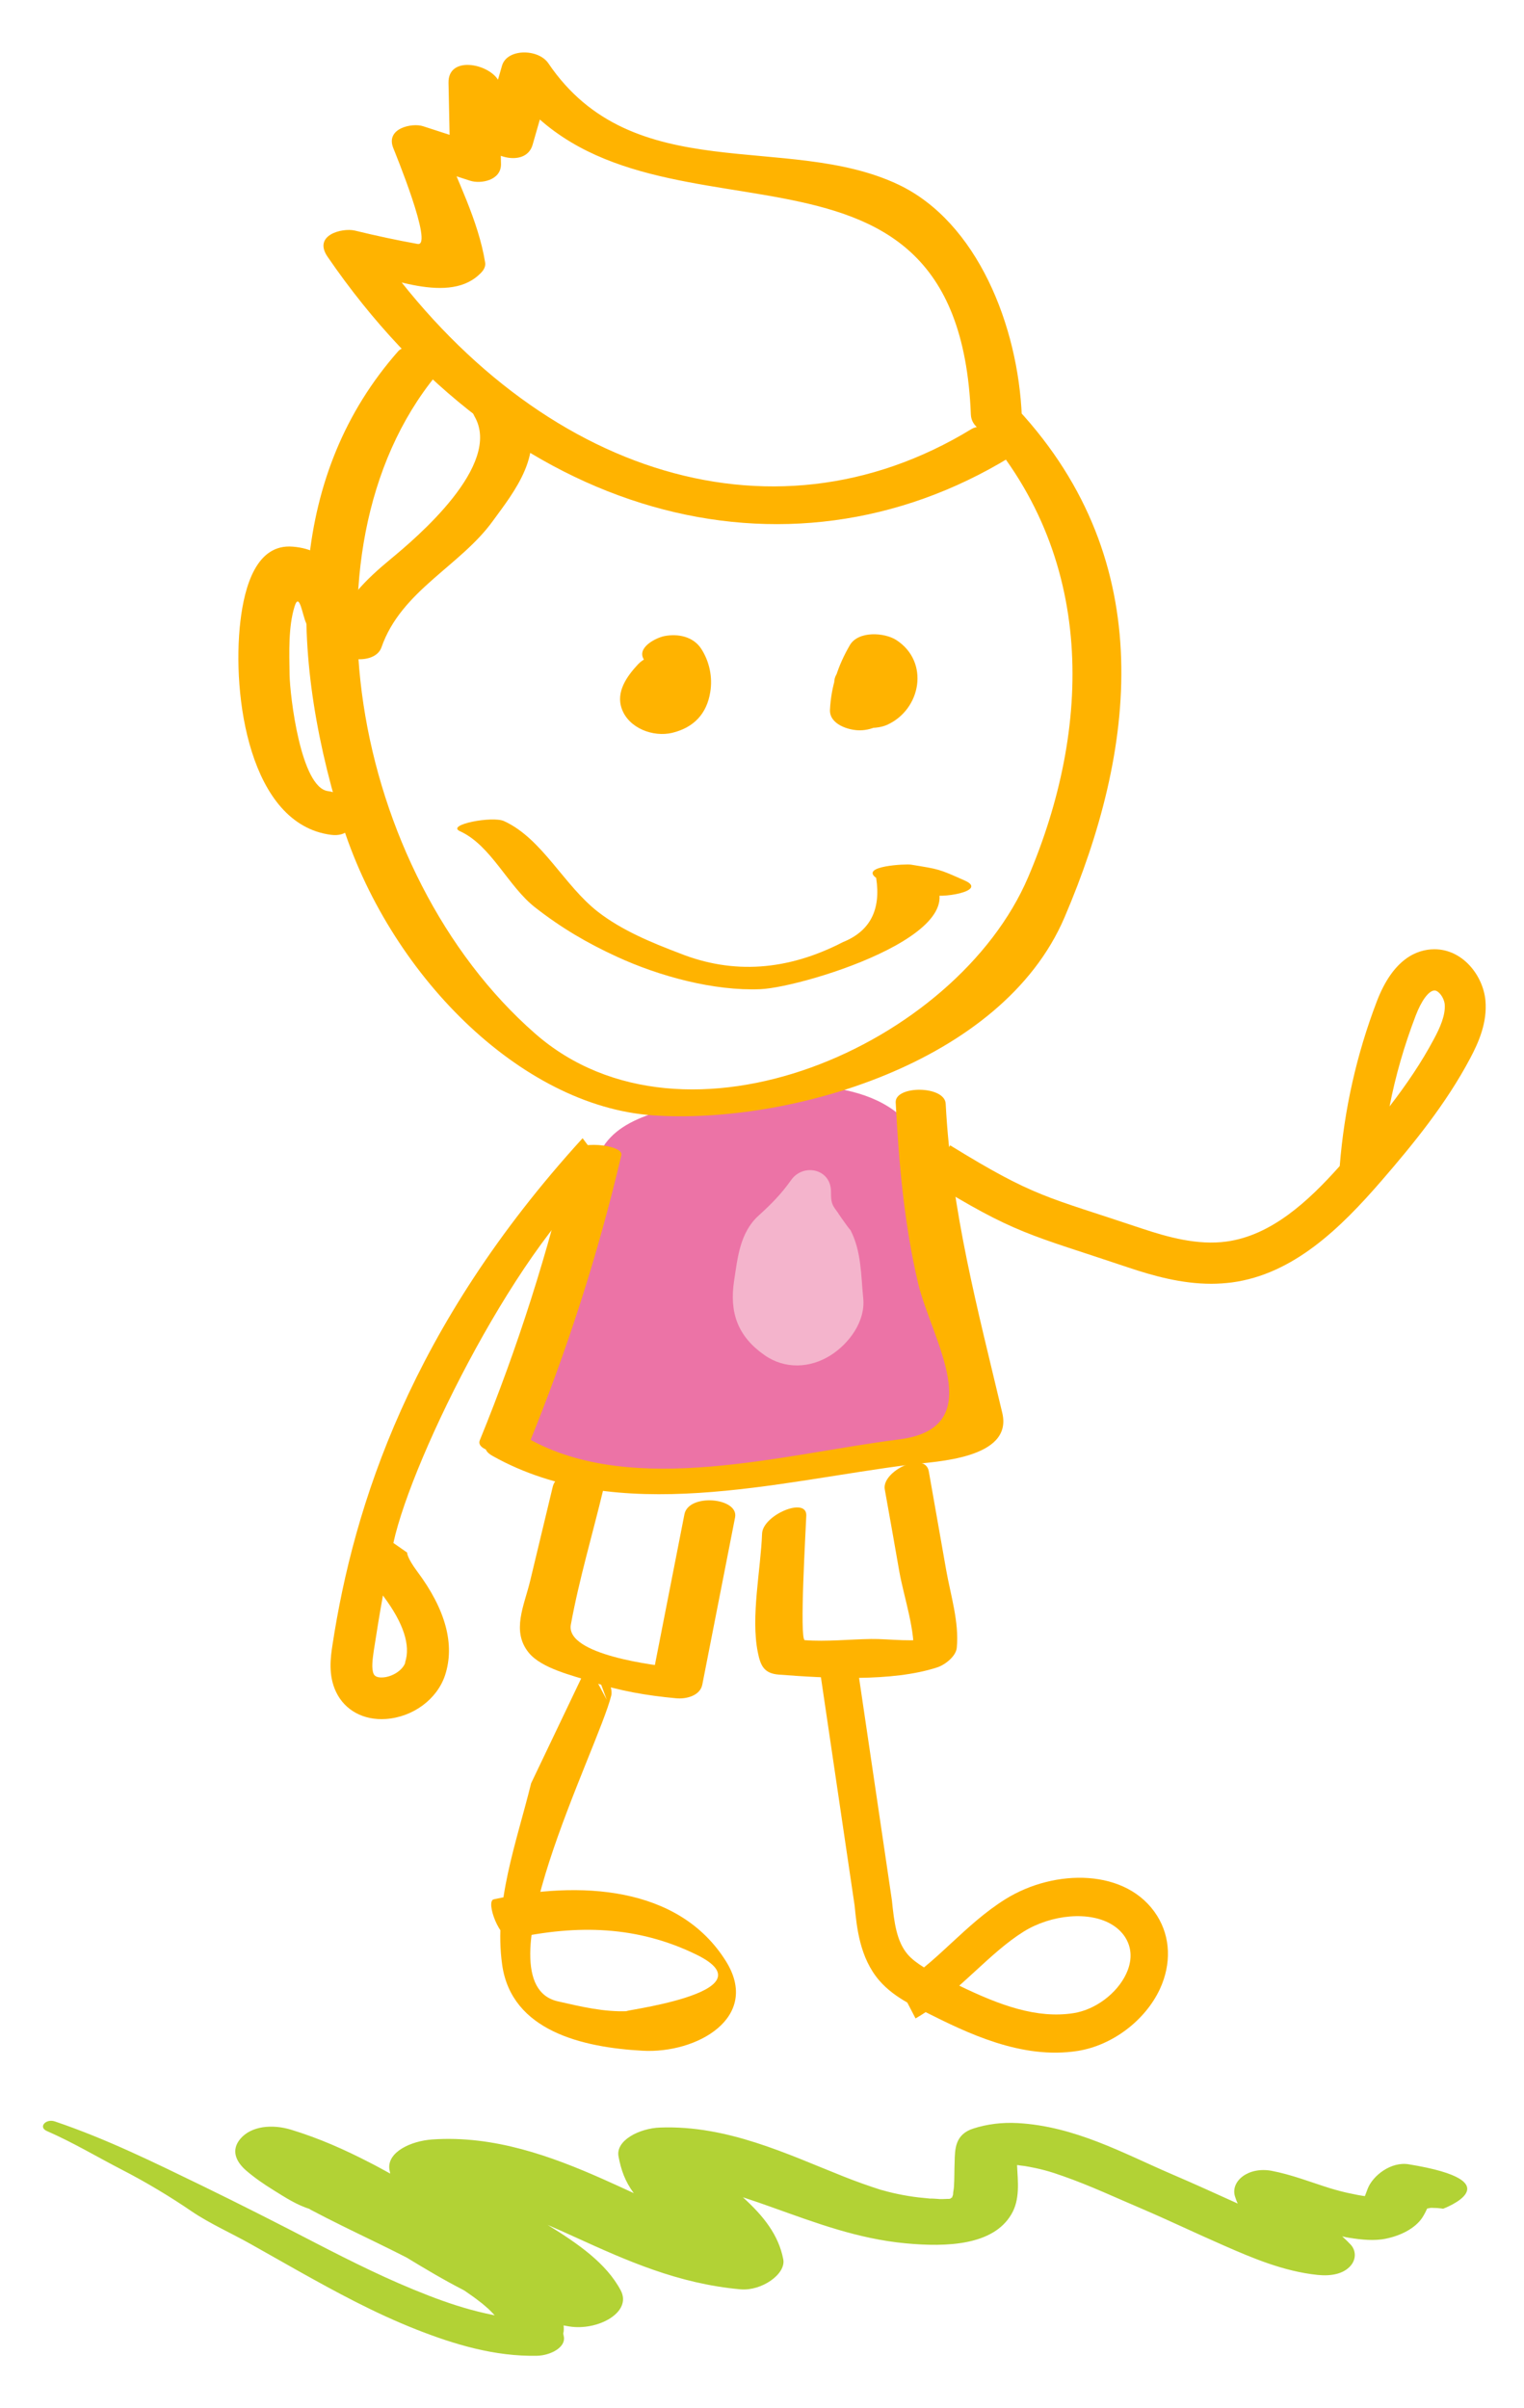 <svg width="100" height="158" viewBox="0 0 100 158" fill="none" xmlns="http://www.w3.org/2000/svg">
<path fill-rule="evenodd" clip-rule="evenodd" d="M38.772 77.812C38.957 77.714 39.022 76.095 39.207 75.998C40.261 73.129 43.944 72.814 47.224 71.912C51.461 70.749 58.218 70.706 60.217 74.683C62.835 77.432 62.998 83.658 62.89 86.962C62.748 91.721 64.161 94.068 59.478 95.35C58.251 95.687 52.721 96.73 51.483 96.611C51.472 96.611 49.571 96.611 49.56 96.611C47.018 97.947 37.588 96.926 34.883 95.948C31.2 94.601 34.568 93.742 35.187 90.656C36.154 85.929 34.481 80.192 38.772 77.812Z" fill="#EC73A6"/>
<path d="M79.479 84.235C77.534 84.235 75.665 83.713 74.047 83.17C67.485 80.964 66.638 80.986 60.923 77.454L62.347 75.151C67.941 78.595 68.647 78.498 74.916 80.606C76.611 81.171 78.588 81.725 80.478 81.464C83.433 81.062 85.856 78.813 87.909 76.509C88.202 72.804 89.017 69.174 90.342 65.708C91.418 62.894 92.982 62.296 94.101 62.285H94.123C95.991 62.285 97.317 64.024 97.469 65.643C97.599 67.077 97.034 68.381 96.459 69.457C94.894 72.412 92.754 75.042 90.668 77.454C87.941 80.606 84.867 83.605 80.826 84.148C80.38 84.202 79.935 84.235 79.479 84.235ZM94.134 64.991C93.753 64.991 93.265 65.654 92.884 66.664C92.146 68.598 91.57 70.576 91.179 72.597C92.309 71.13 93.275 69.707 94.09 68.175C94.481 67.447 94.862 66.61 94.796 65.882C94.742 65.425 94.383 64.991 94.134 64.991Z" fill="#FFB300"/>
<path fill-rule="evenodd" clip-rule="evenodd" d="M48.169 84.041C48.398 82.531 48.55 80.89 49.755 79.782C50.614 78.999 51.244 78.369 51.907 77.435C52.689 76.316 54.492 76.674 54.525 78.141C54.535 78.63 54.514 78.912 54.764 79.271C54.883 79.445 55.014 79.619 55.144 79.782C54.59 79.043 55.72 80.662 55.807 80.716C56.524 82.107 56.491 83.661 56.643 85.193C56.795 86.704 55.709 88.16 54.514 88.92C53.167 89.779 51.505 89.855 50.168 88.92C48.398 87.682 47.854 86.117 48.169 84.041Z" fill="#F4B4CC"/>
<path d="M29.082 24.079C19.164 35.347 23.031 57.254 35.122 67.826C44.943 76.422 62.759 68.576 67.463 57.558C71.603 47.854 72.059 36.401 63.965 27.654C62.846 26.448 66.029 26.035 66.79 26.861C76.111 36.934 74.514 49.278 69.853 60.188C65.725 69.858 51.613 73.792 42.846 73.183C34.134 72.586 25.465 63.86 22.379 53.831C18.729 41.954 19.098 31.023 26.127 23.047C26.79 22.286 30.049 22.982 29.082 24.079Z" fill="#FFB300"/>
<path d="M40.771 75.791C39.239 82.332 37.186 88.689 34.644 94.905C34.329 95.676 31.113 95.404 31.483 94.503C33.981 88.396 35.97 82.126 37.48 75.704C37.719 74.748 40.934 75.106 40.771 75.791Z" fill="#FFB300"/>
<path d="M34.688 94.406C41.597 98.275 51.505 95.384 58.979 94.45C65.019 93.689 61.097 87.854 60.239 84.181C59.327 80.291 58.979 76.303 58.772 72.337C58.718 71.207 61.999 71.218 62.053 72.424C62.423 79.487 64.15 85.887 65.769 92.722C66.475 95.732 61.336 95.895 59.804 96.091C51.005 97.188 40.576 100.154 32.33 95.536C30.712 94.624 33.764 93.885 34.688 94.406Z" fill="#FFB300"/>
<path d="M21.814 107.945C21.695 108.728 21.521 109.912 22.053 111.02C22.629 112.226 23.857 112.889 25.312 112.791C27.094 112.672 28.68 111.498 29.202 109.923C29.864 107.913 29.245 105.609 27.377 103.11C26.714 102.219 26.714 101.904 26.714 101.871L25.812 101.241C27.051 95.536 34.297 81.062 39.87 76.879L38.229 74.684C26.953 87.049 23.216 98.774 21.814 107.945ZM26.562 109.173C26.355 109.629 25.736 110.021 25.128 110.064C24.65 110.097 24.552 109.901 24.519 109.836C24.356 109.488 24.454 108.836 24.519 108.358C24.715 107.098 24.91 105.87 25.128 104.685C25.139 104.707 25.16 104.729 25.171 104.75C26.475 106.5 26.953 107.956 26.583 109.075C26.594 109.108 26.573 109.14 26.562 109.173Z" fill="#FFB300"/>
<path d="M66.268 30.002C51.602 38.956 33.275 34.034 21.499 16.854C20.511 15.42 22.455 14.942 23.27 15.126C24.65 15.463 26.018 15.757 27.398 16.006C28.485 16.224 25.877 9.9 25.801 9.704C25.291 8.4 27.061 8.052 27.757 8.281C29.028 8.694 30.299 9.106 31.57 9.519C30.896 9.889 30.212 10.247 29.538 10.617C29.506 8.889 29.462 7.161 29.43 5.434C29.397 3.652 32.015 4.151 32.689 5.249C33.428 6.444 34.166 7.65 34.905 8.846C33.829 8.802 32.754 8.748 31.678 8.704C32.102 7.237 32.515 5.781 32.939 4.314C33.264 3.174 35.318 3.184 35.98 4.151C41.543 12.366 51.646 8.661 58.935 12.105C64.128 14.561 66.811 21.385 67.05 27.34C67.116 29.035 63.77 28.861 63.705 27.199C62.857 5.901 41.771 17.962 33.167 5.271C34.177 5.216 35.187 5.162 36.209 5.108C35.785 6.575 35.372 8.031 34.948 9.498C34.547 10.899 32.395 10.443 31.722 9.356C30.983 8.161 30.244 6.955 29.506 5.76C30.592 5.694 31.678 5.64 32.765 5.575C32.797 7.303 32.83 9.03 32.873 10.758C32.895 11.845 31.537 12.084 30.842 11.856C29.571 11.443 28.3 11.03 27.018 10.617L28.973 9.193C29.973 11.769 31.385 14.463 31.831 17.213C31.896 17.604 31.602 17.875 31.396 18.06C29.245 20.005 25.008 18.017 22.52 17.452C23.107 16.876 23.694 16.3 24.28 15.724C34.677 30.893 50.473 36.261 63.759 28.144C64.856 27.503 67.93 28.981 66.268 30.002Z" fill="#FFB300"/>
<path d="M34.318 26.808C35.937 29.612 33.677 32.339 32.352 34.165C30.212 37.142 26.323 38.75 25.03 42.477C24.541 43.879 21.206 43.26 21.76 41.684C22.564 39.391 24.03 38.011 25.682 36.642C27.268 35.327 32.993 30.514 31.135 27.319C30.288 25.83 33.525 25.428 34.318 26.808Z" fill="#FFB300"/>
<path d="M20.087 40.878C19.848 40.389 19.642 38.77 19.326 39.803C18.914 41.139 18.979 42.802 19.001 44.269C19.022 45.627 19.729 51.679 21.521 51.908C23.574 52.179 23.813 55.048 21.716 54.776C16.383 54.081 15.198 45.66 15.774 40.759C16.046 38.466 16.828 35.673 19.207 35.869C21.771 36.076 22.086 37.836 23.259 40.27C24.139 42.096 20.88 42.541 20.087 40.878Z" fill="#FFB300"/>
<path d="M39.815 111.531C39.403 110.76 38.99 109.988 38.566 109.228L34.851 117.008C33.884 120.931 32.385 124.886 32.949 128.907C33.558 133.264 38.229 134.34 42.151 134.557C45.736 134.763 49.929 132.373 47.637 128.689C44.53 123.713 37.979 123.397 32.395 124.625C31.841 124.745 32.808 127.385 33.645 127.201C37.903 126.266 41.836 126.364 45.703 128.255C50.907 130.808 39.989 132.014 41.206 131.96C39.663 132.036 38.088 131.656 36.611 131.319C31.298 130.124 39.239 114.759 40.109 111.249C40.25 110.695 39.554 109 38.859 108.945" fill="#FFB300"/>
<path d="M60.076 132.439L59.533 131.396C58.881 131.026 58.218 130.559 57.686 129.94C56.415 128.451 56.219 126.484 56.078 125.039L53.743 109.218L56.187 108.859L58.523 124.681C58.675 126.18 58.838 127.397 59.566 128.245C59.848 128.571 60.228 128.842 60.63 129.092C61.228 128.603 61.814 128.06 62.412 127.506C63.509 126.495 64.639 125.441 65.986 124.605C69.201 122.605 73.96 122.573 75.926 125.702C76.806 127.104 76.871 128.853 76.111 130.505C75.144 132.58 72.982 134.21 70.722 134.569C67.029 135.156 63.422 133.374 60.739 132.026C60.522 132.167 60.304 132.309 60.076 132.439ZM73.026 126.321C71.516 125.354 68.973 125.626 67.181 126.734C66.051 127.441 65.052 128.364 63.998 129.331C63.65 129.646 63.303 129.972 62.944 130.288C65.584 131.57 68.028 132.472 70.451 132.091C71.874 131.863 73.286 130.809 73.895 129.516C74.177 128.918 74.394 128.017 73.84 127.126C73.634 126.8 73.352 126.528 73.026 126.321Z" fill="#FFB300"/>
<path d="M52.906 99.447C52.884 100.175 52.439 107.597 52.808 107.619C54.231 107.727 55.72 107.564 57.143 107.542C58.338 107.521 60.12 107.803 61.239 107.445L59.935 108.749C60.098 107.043 59.316 104.826 59.011 103.12C58.696 101.316 58.381 99.523 58.055 97.719C57.849 96.524 60.706 95.166 60.945 96.546C61.325 98.708 61.706 100.86 62.086 103.022C62.379 104.674 62.944 106.456 62.781 108.118C62.727 108.694 61.977 109.259 61.477 109.411C58.533 110.368 54.231 110.118 51.103 109.879C50.114 109.803 49.897 109.27 49.723 108.401C49.256 106.076 49.919 102.99 50.005 100.621C50.06 99.404 52.95 98.176 52.906 99.447Z" fill="#FFB300"/>
<path d="M44.91 99.36C44.193 103.022 43.476 106.673 42.759 110.335C43.335 110.031 43.9 109.737 44.476 109.433C43.074 109.303 37.089 108.596 37.458 106.597C38.001 103.619 38.881 100.675 39.587 97.73C39.891 96.469 36.611 96.154 36.274 97.534C35.774 99.599 35.285 101.674 34.785 103.739C34.394 105.358 33.547 107.021 34.688 108.433C35.524 109.476 37.599 109.944 38.794 110.335C40.608 110.943 42.466 111.258 44.367 111.432C45.019 111.497 45.942 111.269 46.084 110.53C46.801 106.868 47.518 103.217 48.235 99.555C48.474 98.262 45.182 97.969 44.91 99.36Z" fill="#FFB300"/>
<path d="M45.269 44.79C44.976 45.095 44.726 45.366 44.584 45.758C44.563 45.812 44.639 45.997 44.617 45.953C44.606 45.92 44.302 45.79 44.65 45.953C44.356 45.855 44.074 45.747 43.781 45.649C43.607 45.649 43.422 45.649 43.248 45.66C42.966 45.768 42.683 45.888 42.39 45.997C42.586 45.866 42.618 45.855 42.488 45.975C42.553 45.844 42.618 45.714 42.662 45.573C42.759 45.323 42.77 45.084 42.77 44.823C42.781 44.258 42.564 43.758 42.26 43.291C41.738 42.498 43.042 41.846 43.596 41.737C44.498 41.563 45.486 41.77 46.008 42.563C46.551 43.4 46.768 44.432 46.605 45.41C46.377 46.833 45.53 47.735 44.117 48.083C42.857 48.387 41.26 47.779 40.804 46.518C40.391 45.399 41.141 44.367 41.869 43.584C42.52 42.9 43.672 42.791 44.53 43.084C45.225 43.345 45.921 44.106 45.269 44.79Z" fill="#FFB300"/>
<path d="M58.566 44.388C58.74 44.921 58.914 45.453 59.087 45.986L56.209 45.214C56.393 45.127 56.382 45.138 56.187 45.225C55.926 45.399 56.209 45.182 56.263 45.106C56.1 45.334 56.295 44.964 56.306 44.932C56.437 44.562 56.306 45.127 56.339 44.736C56.339 44.638 56.339 44.541 56.328 44.454C56.306 44.062 56.404 44.638 56.285 44.269C56.263 44.215 56.046 43.889 56.219 44.106C55.991 43.791 56.437 44.225 56.1 44.008C57.121 43.9 58.142 43.791 59.153 43.671C58.664 44.53 58.414 45.54 58.36 46.507C58.316 47.464 57.273 47.909 56.437 47.92C55.698 47.931 54.416 47.529 54.46 46.573C54.536 45.029 54.992 43.66 55.763 42.335C56.317 41.379 58.045 41.498 58.816 41.998C61.01 43.421 60.446 46.551 58.208 47.561C57.382 47.931 55.676 47.855 55.329 46.79C55.155 46.257 54.981 45.725 54.807 45.193C54.188 43.269 58.023 42.715 58.566 44.388Z" fill="#FFB300"/>
<path d="M33.069 53.875C35.578 55.016 37.013 58.113 39.251 59.841C40.826 61.058 42.759 61.851 44.584 62.546C48.093 63.948 51.668 63.698 55.307 61.818C57.089 61.101 57.816 59.699 57.491 57.602C56.404 56.82 59.435 56.679 59.772 56.733C61.63 57.037 61.575 57.005 63.303 57.776C64.878 58.472 61.673 59.004 60.945 58.678C60 58.395 59.044 58.102 58.099 57.82L60.38 56.95C65.693 60.808 52.83 64.774 49.908 64.904C46.844 65.035 43.259 64.057 40.478 62.775C38.533 61.884 36.817 60.873 35.122 59.547C33.341 58.167 32.233 55.472 30.179 54.538C29.245 54.114 32.309 53.527 33.069 53.875Z" fill="#FFB300"/>
<path fill-rule="evenodd" clip-rule="evenodd" d="M94.698 144.923C94.655 144.912 94.394 144.89 94.318 144.879C94.199 144.879 94.079 144.868 93.971 144.868C93.938 144.868 93.916 144.868 93.884 144.868C93.808 144.879 93.732 144.901 93.645 144.912C93.547 145.129 93.438 145.346 93.297 145.553C92.83 146.216 91.939 146.683 90.94 146.889C90.168 147.052 89.31 146.955 88.55 146.835C88.387 146.813 88.235 146.781 88.072 146.737C88.278 146.922 88.463 147.107 88.637 147.291C88.995 147.693 88.973 148.248 88.637 148.65C88.159 149.215 87.333 149.356 86.464 149.269C84.237 149.041 82.151 148.15 80.272 147.324C78.479 146.542 76.741 145.705 74.938 144.933C73.221 144.205 71.57 143.423 69.777 142.793C68.897 142.478 68.246 142.293 67.213 142.119C67.192 142.119 66.822 142.076 66.822 142.065C66.79 142.065 66.768 142.065 66.735 142.065C66.79 143.162 66.942 144.325 66.355 145.303C65.16 147.324 62.151 147.454 59.413 147.194C56.285 146.9 53.504 145.846 50.733 144.857C50.071 144.618 49.408 144.39 48.745 144.173C50.103 145.401 51.092 146.65 51.396 148.248C51.581 149.215 49.973 150.334 48.593 150.214C44.487 149.845 41.13 148.335 37.719 146.781C37.132 146.509 36.534 146.248 35.937 145.987C37.925 147.215 39.783 148.498 40.728 150.28C41.499 151.725 39.218 152.953 37.349 152.648C37.23 152.627 37.099 152.605 36.98 152.583C37.002 152.768 37.002 152.942 36.958 153.116C36.969 153.192 36.991 153.268 37.002 153.344C37.11 154.028 36.122 154.55 35.252 154.572C32.439 154.637 29.734 153.8 27.333 152.855C24.573 151.768 22.042 150.388 19.576 149.008C18.533 148.421 17.501 147.835 16.458 147.248C15.187 146.531 13.764 145.901 12.591 145.107C11.179 144.14 9.571 143.173 7.985 142.358C6.344 141.511 4.813 140.587 3.074 139.826C2.499 139.576 2.998 139 3.596 139.196C7.029 140.359 10.136 141.902 13.254 143.412C15.774 144.64 18.262 145.901 20.728 147.183C23.107 148.411 25.519 149.617 28.104 150.616C29.31 151.084 30.549 151.497 31.852 151.79C32.069 151.833 32.265 151.877 32.461 151.92C32.319 151.768 32.178 151.616 32.026 151.475C32.08 151.529 31.809 151.29 31.798 151.279C31.678 151.171 31.548 151.073 31.418 150.975C31.157 150.769 30.875 150.573 30.592 150.377C30.527 150.334 30.473 150.29 30.407 150.258C29.115 149.595 27.876 148.856 26.681 148.128C26.029 147.791 25.356 147.465 24.693 147.139C23.216 146.422 21.727 145.705 20.293 144.944C20.326 144.955 20.358 144.955 20.391 144.966C19.468 144.683 18.718 144.184 17.947 143.706C17.295 143.303 16.686 142.88 16.143 142.412C15.448 141.804 15.166 141.065 15.763 140.348C16.491 139.479 17.881 139.37 19.098 139.739C20.956 140.304 22.651 141.065 24.269 141.902C24.726 142.13 25.16 142.38 25.606 142.619C25.584 142.532 25.573 142.434 25.551 142.347C25.388 141.206 26.964 140.478 28.365 140.38C32.428 140.098 36.219 141.5 39.533 142.967C40.217 143.271 40.902 143.586 41.586 143.901C41.01 143.13 40.749 142.369 40.587 141.5C40.38 140.435 41.977 139.642 43.313 139.598C47.735 139.435 51.667 141.348 55.339 142.804C56.154 143.13 56.98 143.423 57.827 143.695C57.686 143.651 58.24 143.803 58.24 143.803C58.457 143.858 58.675 143.912 58.892 143.955C59.348 144.053 59.815 144.129 60.282 144.184C60.185 144.173 61.032 144.26 61.141 144.271C60.749 144.227 61.792 144.292 61.619 144.292C61.792 144.292 61.955 144.292 62.129 144.281C62.162 144.281 62.194 144.281 62.216 144.281C62.227 144.281 62.238 144.281 62.249 144.281C62.292 144.281 62.325 144.271 62.368 144.26C62.401 144.216 62.477 144.162 62.455 144.227C62.499 144.118 62.542 143.999 62.564 143.879C62.477 144.216 62.596 143.586 62.596 143.477C62.629 142.945 62.618 142.402 62.64 141.869C62.661 141.054 62.64 140.054 63.867 139.663C64.78 139.37 65.758 139.25 66.768 139.305C70.538 139.511 73.743 141.304 76.85 142.641C78.327 143.271 79.772 143.934 81.217 144.586C81.141 144.434 81.086 144.271 81.032 144.108C80.739 143.108 81.912 142.163 83.422 142.434C84.747 142.684 86.007 143.184 87.257 143.575C87.474 143.64 87.735 143.716 87.952 143.771C88.322 143.869 88.702 143.945 89.082 144.021C89.18 144.042 89.288 144.053 89.397 144.075C89.408 144.075 89.484 144.086 89.56 144.097C89.625 143.934 89.68 143.771 89.745 143.608C90.081 142.749 91.276 141.815 92.439 142.01C99.457 143.151 94.698 144.923 94.698 144.923Z" fill="#B2D235"/>
</svg>
